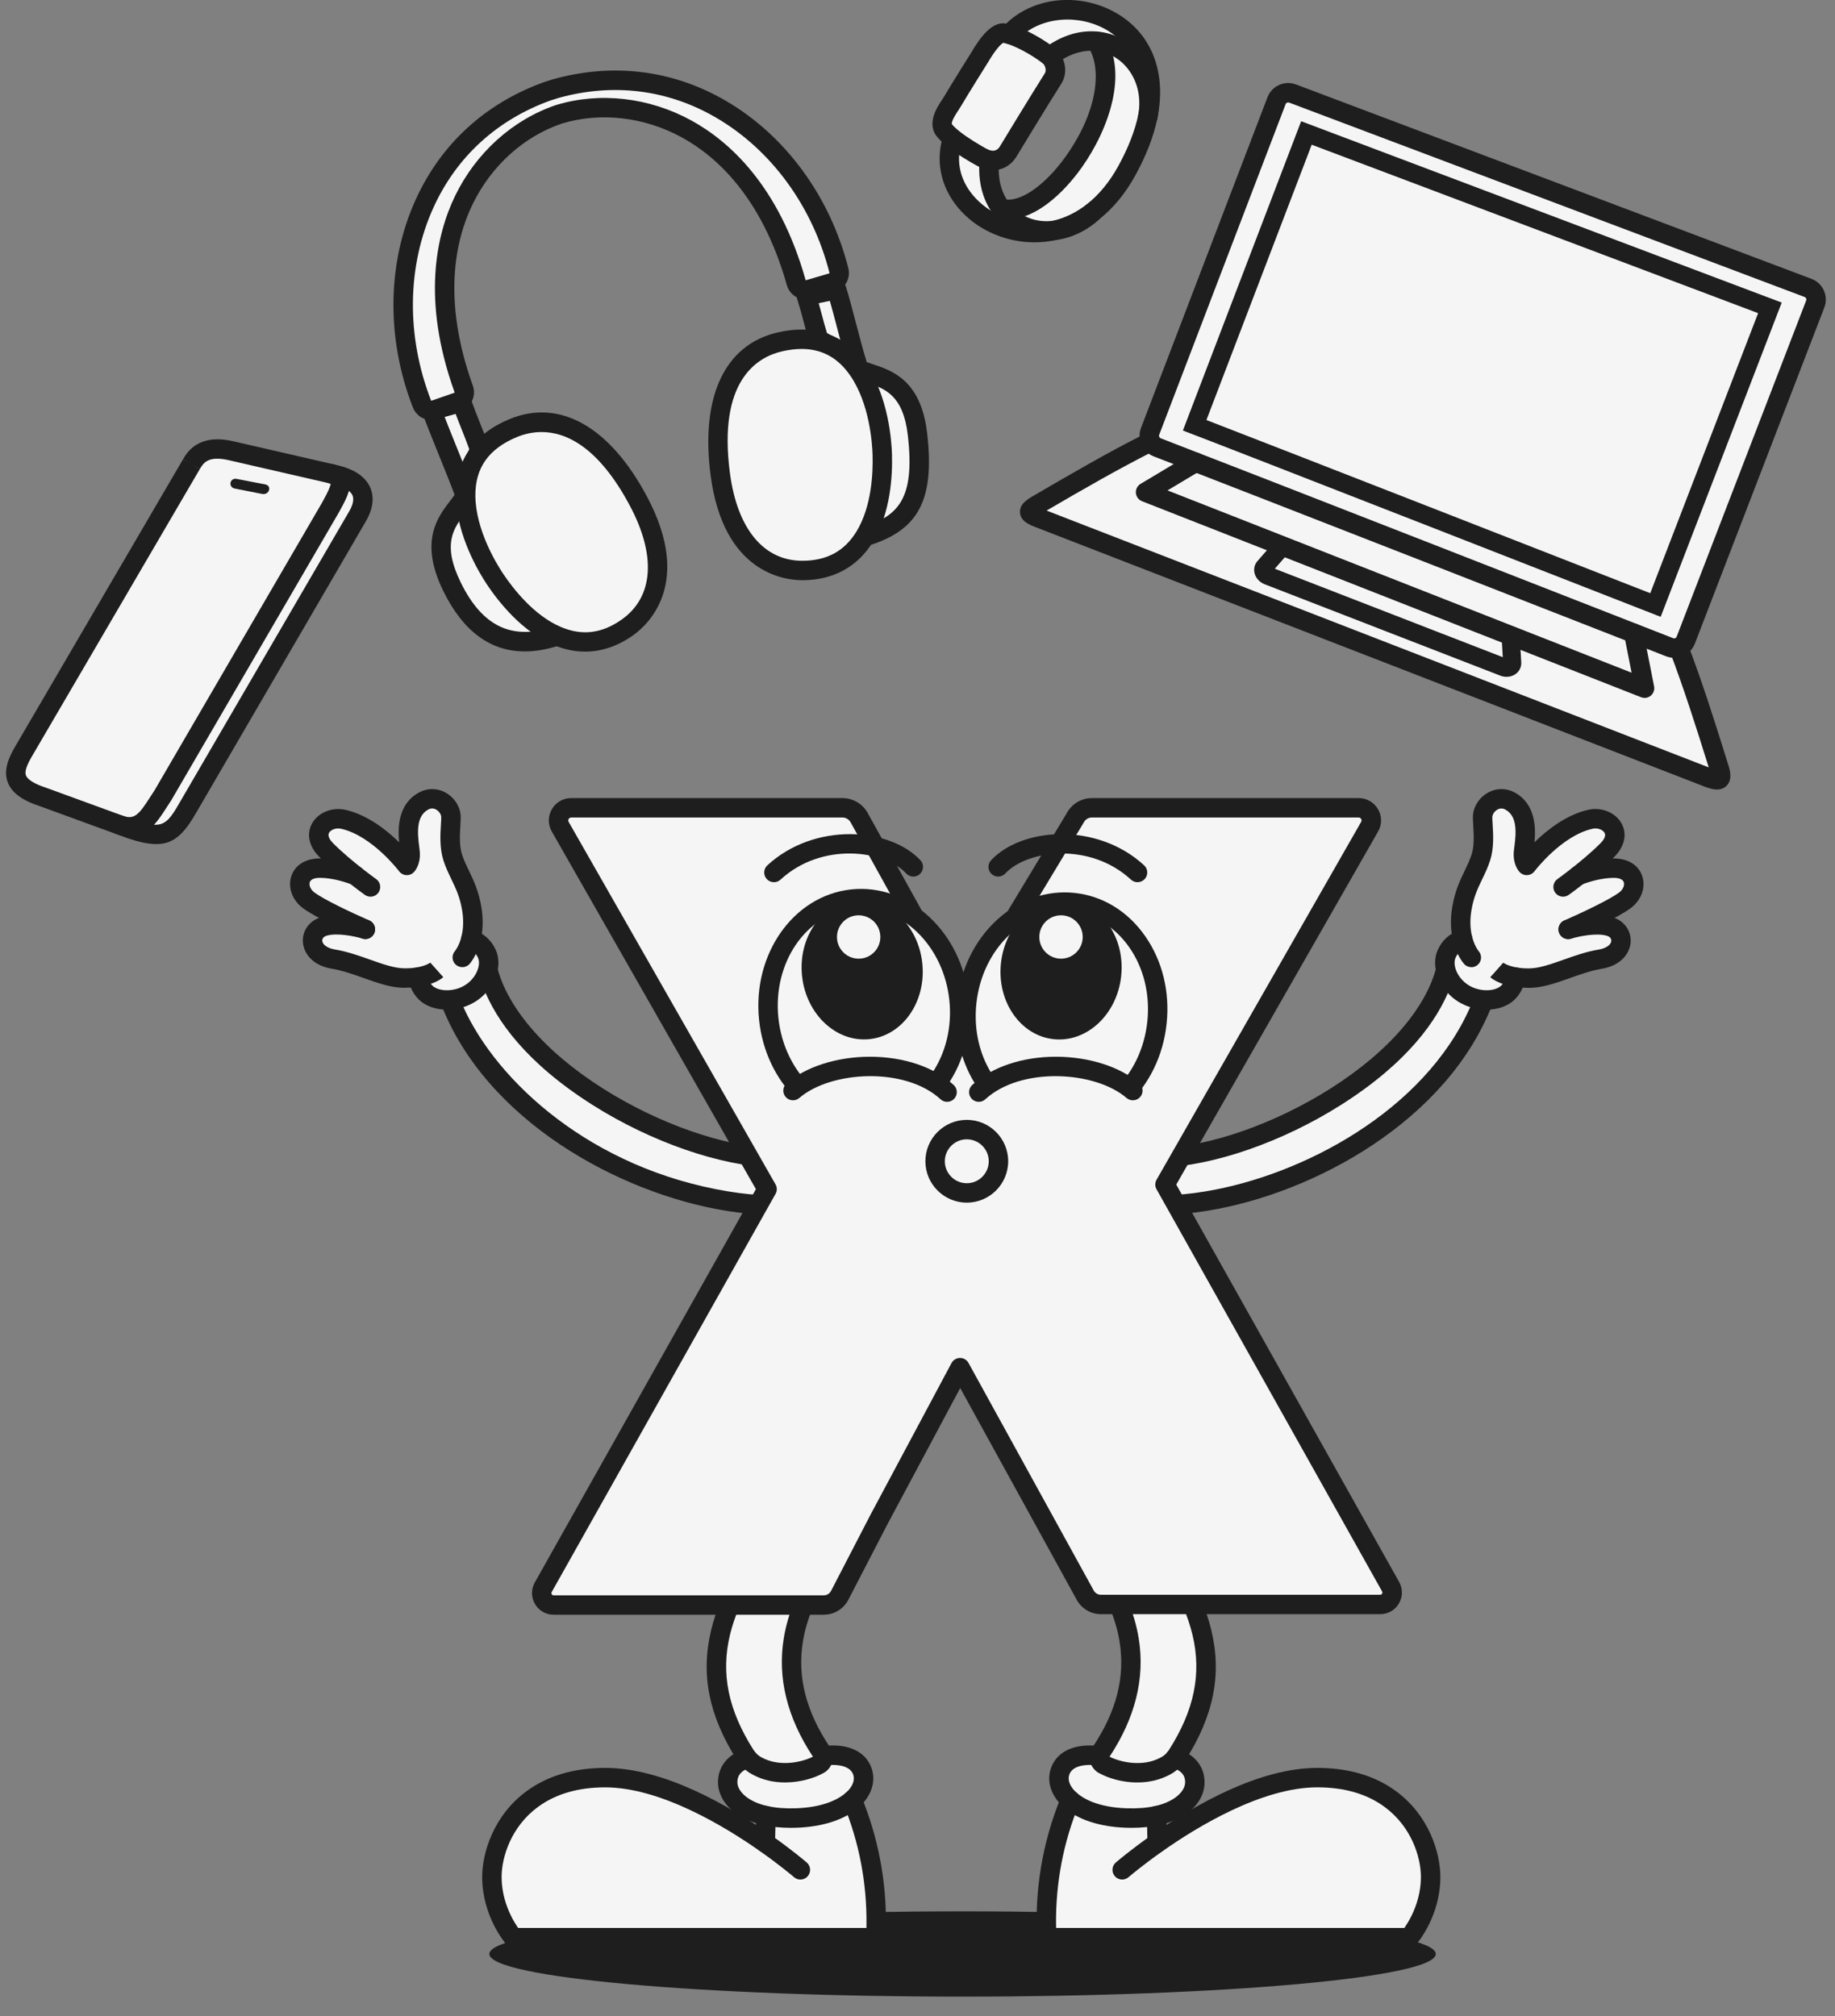 <svg width="182" height="200" viewBox="0 0 182 200" fill="none" xmlns="http://www.w3.org/2000/svg">
<rect x="0" y="0" width="182" height="200" fill="#808080" stroke="none"/>
<g clip-path="url(#clip0_201_9499)">
<path d="M95.469 198.061C121.39 198.061 142.404 196.167 142.404 193.83C142.404 191.494 121.39 189.6 95.469 189.6C69.548 189.6 48.534 191.494 48.534 193.83C48.534 196.167 69.548 198.061 95.469 198.061Z" fill="#1E1E1E"/>
<path d="M72.417 159.086C69.947 164.917 71.062 169.617 73.934 174.123C74.002 174.226 74.074 174.328 74.151 174.422C74.407 174.73 74.72 174.988 75.074 175.176C76.072 175.701 77.026 175.867 78.055 175.848C79.05 175.826 80.286 175.554 81.23 175.026C81.543 174.85 81.695 174.506 81.64 174.173C81.623 174.06 81.579 173.947 81.51 173.846C78.423 169.239 77.503 164.36 79.734 159.086H72.412H72.417Z" fill="#F5F5F5"/>
<path d="M74.154 174.425C73.431 174.637 72.173 175.232 72.173 176.805C72.173 178.003 73.262 179.518 75.934 180.104C76.777 180.289 77.78 180.383 78.953 180.345C81.579 180.258 83.449 179.523 84.533 178.562C85.514 177.692 85.853 176.639 85.531 175.716C84.887 173.871 82.372 174.075 81.639 174.179C81.695 174.511 81.541 174.856 81.23 175.032C80.285 175.56 79.049 175.829 78.054 175.853C77.026 175.875 76.072 175.706 75.074 175.181C74.717 174.993 74.407 174.736 74.151 174.427L74.154 174.425Z" fill="#F5F5F5"/>
<path d="M75.891 182.808C72.045 180.11 65.66 176.332 60.025 176.332C56.881 176.332 54.522 177.187 52.802 178.45C49.884 180.587 48.79 183.893 48.79 186.194C48.79 189.747 50.915 192.21 50.915 192.21H86.865C87.094 187.557 86.364 183.004 84.536 178.561C83.451 179.522 81.582 180.257 78.955 180.344C77.78 180.382 76.78 180.288 75.936 180.103C75.958 180.987 75.941 181.89 75.893 182.811L75.891 182.808Z" fill="#F5F5F5"/>
<path d="M75.893 183.773C75.876 183.773 75.859 183.773 75.84 183.773C75.308 183.744 74.9 183.291 74.929 182.758C74.978 181.845 74.992 180.958 74.97 180.127C74.956 179.595 75.378 179.154 75.91 179.139C76.442 179.12 76.883 179.546 76.898 180.079C76.92 180.961 76.905 181.898 76.855 182.862C76.828 183.375 76.402 183.775 75.893 183.775V183.773Z" fill="#1E1E1E"/>
<path d="M50.913 193.174C50.643 193.174 50.376 193.061 50.185 192.841C50.089 192.731 47.824 190.063 47.824 186.196C47.824 183.756 48.978 180.057 52.231 177.677C54.315 176.147 56.936 175.371 60.025 175.371C65.767 175.371 72.125 178.988 76.445 182.023C78.601 183.536 79.958 184.707 80.016 184.756C80.418 185.105 80.461 185.712 80.114 186.115C79.765 186.517 79.158 186.56 78.756 186.213C78.743 186.201 77.409 185.052 75.339 183.602C71.988 181.248 65.54 177.301 60.025 177.301C57.355 177.301 55.117 177.952 53.37 179.233C50.698 181.19 49.752 184.209 49.752 186.199C49.752 189.329 51.626 191.565 51.645 191.586C51.99 191.991 51.944 192.598 51.539 192.945C51.356 193.102 51.135 193.179 50.913 193.179V193.174Z" fill="#1E1E1E"/>
<path d="M78.442 181.315C77.459 181.315 76.549 181.224 75.73 181.046C72.395 180.313 71.21 178.304 71.21 176.805C71.21 175.227 72.209 173.991 73.884 173.499C74.395 173.35 74.93 173.642 75.079 174.152C75.228 174.663 74.937 175.198 74.426 175.347C73.137 175.726 73.137 176.535 73.137 176.803C73.137 177.619 74.077 178.708 76.141 179.161C76.956 179.34 77.891 179.414 78.922 179.378C81.844 179.282 83.293 178.371 83.895 177.839C84.553 177.256 84.82 176.595 84.623 176.032C84.213 174.853 82.179 175.075 81.775 175.131C81.245 175.203 80.76 174.837 80.688 174.309C80.613 173.781 80.982 173.295 81.51 173.222C84.003 172.875 85.849 173.687 86.444 175.398C86.904 176.718 86.43 178.171 85.174 179.282C83.796 180.501 81.599 181.221 78.984 181.306C78.801 181.311 78.618 181.315 78.44 181.315H78.442Z" fill="#1E1E1E"/>
<path d="M86.866 193.174H51.001C50.468 193.174 50.037 192.743 50.037 192.21C50.037 191.678 50.468 191.246 51.001 191.246H85.933C85.933 191.164 85.936 191.082 85.938 191.001C85.938 190.981 85.938 190.964 85.938 190.945C85.986 186.791 85.215 182.748 83.642 178.927C83.439 178.436 83.673 177.872 84.167 177.669C84.659 177.467 85.222 177.701 85.425 178.195C87.097 182.257 87.918 186.555 87.865 190.967C87.865 190.989 87.865 191.015 87.865 191.044C87.861 191.446 87.849 191.853 87.829 192.261C87.805 192.774 87.381 193.179 86.866 193.179V193.174Z" fill="#1E1E1E"/>
<path d="M77.891 176.814C76.681 176.814 75.64 176.564 74.628 176.029C74.171 175.788 73.749 175.446 73.412 175.036C73.311 174.913 73.219 174.788 73.13 174.648C70.301 170.215 69.477 166.107 70.53 161.717C70.766 160.734 71.103 159.722 71.53 158.71C71.737 158.221 72.303 157.99 72.793 158.199C73.282 158.407 73.513 158.973 73.303 159.462C72.918 160.375 72.614 161.286 72.402 162.165C71.479 166.013 72.224 169.649 74.746 173.603C74.795 173.675 74.845 173.747 74.898 173.812C75.069 174.019 75.289 174.198 75.522 174.323C76.298 174.733 77.069 174.906 78.035 174.884C78.912 174.865 79.91 174.622 80.628 174.258C78.071 170.393 77.098 166.444 77.734 162.527C77.936 161.264 78.312 159.98 78.85 158.713C79.057 158.224 79.623 157.992 80.112 158.202C80.601 158.409 80.833 158.975 80.623 159.464C80.146 160.592 79.813 161.724 79.635 162.835C79.064 166.346 79.939 169.772 82.312 173.311C82.459 173.533 82.555 173.781 82.594 174.029C82.714 174.759 82.355 175.504 81.7 175.867C80.693 176.429 79.339 176.781 78.076 176.81C78.011 176.81 77.948 176.81 77.886 176.81L77.891 176.814Z" fill="#1E1E1E"/>
<path d="M118.262 159.086C120.732 164.917 119.616 169.617 116.744 174.123C116.677 174.226 116.604 174.328 116.527 174.422C116.272 174.73 115.959 174.988 115.604 175.176C114.607 175.701 113.653 175.867 112.624 175.848C111.629 175.826 110.393 175.554 109.448 175.026C109.135 174.85 108.983 174.506 109.039 174.173C109.056 174.06 109.099 173.947 109.169 173.846C112.255 169.239 113.176 164.36 110.945 159.086H118.267H118.262Z" fill="#F5F5F5"/>
<path d="M116.527 174.425C117.25 174.637 118.508 175.232 118.508 176.805C118.508 178.003 117.419 179.518 114.747 180.104C113.903 180.289 112.901 180.383 111.728 180.345C109.101 180.258 107.232 179.523 106.148 178.562C105.167 177.692 104.827 176.639 105.15 175.716C105.793 173.871 108.309 174.075 109.041 174.179C108.986 174.511 109.14 174.856 109.451 175.032C110.395 175.56 111.631 175.829 112.626 175.853C113.655 175.875 114.609 175.706 115.607 175.181C115.963 174.993 116.274 174.736 116.53 174.427L116.527 174.425Z" fill="#F5F5F5"/>
<path d="M114.788 182.808C118.633 180.11 125.018 176.332 130.653 176.332C133.798 176.332 136.156 177.187 137.877 178.45C140.794 180.587 141.888 183.893 141.888 186.194C141.888 189.747 139.763 192.21 139.763 192.21H103.813C103.584 187.557 104.314 183.004 106.143 178.561C107.227 179.522 109.097 180.257 111.723 180.344C112.899 180.382 113.899 180.288 114.742 180.103C114.72 180.987 114.737 181.89 114.785 182.811L114.788 182.808Z" fill="#F5F5F5"/>
<path d="M114.788 183.773C114.279 183.773 113.853 183.375 113.826 182.86C113.776 181.896 113.761 180.959 113.783 180.077C113.797 179.544 114.233 179.12 114.771 179.137C115.303 179.152 115.723 179.593 115.71 180.125C115.689 180.956 115.703 181.843 115.751 182.756C115.78 183.289 115.371 183.742 114.841 183.77C114.824 183.77 114.807 183.77 114.788 183.77V183.773Z" fill="#1E1E1E"/>
<path d="M139.766 193.174C139.542 193.174 139.318 193.097 139.137 192.94C138.734 192.593 138.689 191.986 139.036 191.584C139.074 191.538 140.929 189.307 140.929 186.196C140.929 184.206 139.983 181.187 137.313 179.231C135.566 177.949 133.328 177.299 130.658 177.299C125.143 177.299 118.698 181.248 115.347 183.599C113.27 185.057 111.942 186.201 111.93 186.211C111.528 186.56 110.918 186.514 110.571 186.112C110.222 185.71 110.268 185.1 110.67 184.753C110.728 184.705 112.084 183.534 114.241 182.021C118.563 178.988 124.919 175.371 130.661 175.371C133.749 175.371 136.371 176.147 138.455 177.677C141.705 180.057 142.859 183.756 142.859 186.196C142.859 190.063 140.595 192.731 140.498 192.841C140.308 193.063 140.038 193.176 139.768 193.176L139.766 193.174Z" fill="#1E1E1E"/>
<path d="M112.239 181.315C112.06 181.315 111.877 181.313 111.694 181.306C109.08 181.219 106.882 180.501 105.507 179.282C104.251 178.169 103.777 176.718 104.237 175.398C104.832 173.687 106.678 172.875 109.171 173.222C109.699 173.297 110.065 173.784 109.993 174.309C109.921 174.837 109.432 175.205 108.906 175.131C108.504 175.075 106.47 174.853 106.058 176.032C105.861 176.595 106.128 177.256 106.786 177.839C107.388 178.374 108.836 179.284 111.759 179.378C112.79 179.412 113.728 179.34 114.539 179.161C116.604 178.708 117.544 177.622 117.544 176.803C117.544 176.535 117.544 175.726 116.255 175.347C115.744 175.198 115.453 174.663 115.602 174.152C115.751 173.642 116.286 173.35 116.797 173.499C118.472 173.991 119.471 175.227 119.471 176.805C119.471 178.383 118.288 180.313 114.951 181.046C114.13 181.226 113.219 181.315 112.239 181.315Z" fill="#1E1E1E"/>
<path d="M135.858 193.174H103.815C103.302 193.174 102.878 192.769 102.852 192.256C102.832 191.849 102.82 191.439 102.815 191.042C102.815 191.013 102.815 190.981 102.815 190.953C102.762 186.553 103.584 182.255 105.256 178.192C105.458 177.701 106.022 177.465 106.514 177.667C107.005 177.87 107.241 178.433 107.039 178.925C105.466 182.746 104.695 186.789 104.743 190.94C104.743 190.957 104.745 190.979 104.745 190.998C104.745 191.08 104.745 191.162 104.75 191.244H139.636C140.168 191.244 140.6 191.675 140.6 192.208C140.6 192.74 140.168 193.172 139.636 193.172L135.858 193.174Z" fill="#1E1E1E"/>
<path d="M112.793 176.814C112.73 176.814 112.667 176.814 112.602 176.814C111.34 176.785 109.986 176.434 108.979 175.872C108.323 175.508 107.964 174.764 108.087 174.022C108.123 173.783 108.22 173.538 108.362 173.321C110.737 169.777 111.612 166.348 111.041 162.84C110.863 161.727 110.53 160.594 110.053 159.467C109.846 158.978 110.075 158.412 110.564 158.204C111.053 157.997 111.619 158.226 111.826 158.715C112.364 159.985 112.74 161.269 112.942 162.532C113.578 166.444 112.605 170.391 110.048 174.26C110.766 174.624 111.764 174.868 112.641 174.887C113.605 174.911 114.378 174.735 115.151 174.325C115.388 174.203 115.604 174.024 115.78 173.812C115.828 173.752 115.881 173.682 115.934 173.6C118.452 169.654 119.197 166.02 118.274 162.17C118.062 161.288 117.761 160.38 117.373 159.467C117.166 158.978 117.395 158.412 117.884 158.204C118.373 157.997 118.939 158.226 119.146 158.715C119.575 159.725 119.91 160.737 120.146 161.722C121.199 166.114 120.375 170.22 117.551 174.646C117.455 174.793 117.363 174.918 117.267 175.036C116.927 175.448 116.505 175.79 116.048 176.031C115.036 176.564 113.995 176.814 112.785 176.814H112.793Z" fill="#1E1E1E"/>
<path d="M107.432 110.755C109.931 121.435 141.137 109.509 143.577 95.342C143.274 95.944 145.344 99.291 147.143 99.214C140.373 116.865 112.294 124.37 105.606 116.325L107.432 110.752V110.755Z" fill="#F5F5F5"/>
<path d="M114.899 120.52C110.352 120.52 106.813 119.289 104.866 116.945C104.654 116.689 104.589 116.345 104.69 116.029L106.516 110.456C106.651 110.046 107.049 109.772 107.473 109.794C107.904 109.813 108.27 110.116 108.369 110.536C109.051 113.453 112.371 113.971 115.034 113.892C119.939 113.747 126.418 111.485 131.945 107.991C137.872 104.245 141.729 99.679 142.578 95.429C142.587 95.159 142.669 94.998 142.712 94.908C142.927 94.482 143.421 94.277 143.876 94.427C144.329 94.576 144.604 95.036 144.524 95.506C144.524 95.516 144.522 95.525 144.519 95.537C144.681 96.246 146.136 98.253 147.073 98.253C147.083 98.253 147.093 98.253 147.1 98.253C147.42 98.236 147.734 98.39 147.924 98.653C148.114 98.915 148.158 99.257 148.042 99.561C143.575 111.203 130.307 118.361 119.867 120.084C118.108 120.375 116.443 120.518 114.896 120.518L114.899 120.52ZM106.697 116.094C108.986 118.364 113.73 119.147 119.554 118.185C129.16 116.6 141.269 110.22 145.828 99.876C144.953 99.455 144.233 98.677 143.78 98.089C142.558 101.144 139.681 105.384 132.976 109.622C127.174 113.292 120.322 115.665 115.091 115.819C111.612 115.923 109.046 115.039 107.613 113.292L106.695 116.092L106.697 116.094Z" fill="#1E1E1E"/>
<path d="M156.535 86.845C157.422 86.146 158.542 85.214 159.441 84.305C161.185 82.539 159.434 80.889 157.74 81.269C154.265 82.05 151.425 85.847 151.425 85.847C151.425 85.847 151.051 85.457 151.1 84.628C151.153 83.71 151.948 80.641 149.76 79.458C148.497 78.776 147.177 79.795 147.061 80.903C146.992 81.585 147.36 83.537 146.883 85.043C146.353 86.703 145.394 87.782 145.001 90.085C144.782 91.362 144.883 92.394 145.083 93.177C144.592 93.34 143.891 93.721 143.491 94.617C143.117 95.449 143.339 96.571 144.014 97.492C144.344 97.945 144.782 98.347 145.315 98.646C145.787 98.909 146.298 99.075 146.804 99.149C147.9 99.313 148.972 99.055 149.562 98.47C150.1 97.933 150.263 97.342 150.304 96.928C150.704 96.995 151.177 97.036 151.726 97.027C153.788 97 156.198 95.567 158.704 95.15C161.272 94.723 161.294 92.41 159.677 91.909C158.106 91.425 155.685 92.15 155.547 92.191C155.738 92.107 159.79 90.336 161.166 89.314C162.575 88.271 162.368 86.088 160.017 86.12C158.682 86.136 157.402 86.519 156.545 86.847L156.535 86.845Z" fill="#F5F5F5"/>
<path d="M155.54 93.152C155.169 93.152 154.817 92.938 154.658 92.579C154.444 92.092 154.663 91.524 155.15 91.307L155.179 91.295C157.096 90.451 159.665 89.223 160.585 88.538C161.012 88.223 161.142 87.782 161.05 87.51C160.915 87.112 160.286 87.076 160.024 87.081C158.824 87.098 157.653 87.452 156.882 87.746C156.383 87.936 155.827 87.685 155.639 87.189C155.448 86.693 155.699 86.134 156.195 85.946C157.111 85.597 158.516 85.175 159.997 85.156C161.429 85.139 162.503 85.787 162.877 86.895C163.255 88.018 162.797 89.3 161.735 90.088C160.414 91.066 156.978 92.61 155.957 93.061L155.933 93.073C155.805 93.128 155.673 93.155 155.542 93.155L155.54 93.152Z" fill="#1E1E1E"/>
<path d="M147.44 100.157C147.182 100.157 146.919 100.137 146.657 100.099C146.023 100.007 145.394 99.793 144.838 99.484C144.206 99.13 143.652 98.636 143.228 98.056C142.332 96.832 142.093 95.362 142.604 94.22C143.026 93.28 143.794 92.582 144.775 92.259C145.281 92.09 145.826 92.365 145.992 92.871C146.158 93.377 145.886 93.921 145.38 94.087C144.908 94.244 144.565 94.552 144.363 95.008C144.141 95.504 144.31 96.273 144.785 96.918C145.047 97.277 145.389 97.583 145.78 97.803C146.129 97.998 146.529 98.133 146.936 98.193C147.857 98.33 148.572 98.085 148.876 97.783C149.148 97.511 149.302 97.191 149.338 96.832C149.389 96.302 149.861 95.911 150.389 95.964C150.919 96.015 151.307 96.485 151.256 97.015C151.203 97.576 150.982 98.403 150.237 99.147C149.587 99.795 148.558 100.157 147.44 100.157Z" fill="#1E1E1E"/>
<path d="M151.586 97.989C151.078 97.989 150.591 97.95 150.141 97.875C148.642 97.627 147.936 97.054 147.808 96.94L149.09 95.502L149.071 95.485C149.071 95.485 149.495 95.815 150.456 95.974C150.839 96.039 151.259 96.068 151.707 96.061C152.683 96.049 153.844 95.637 155.073 95.201C156.181 94.808 157.328 94.401 158.542 94.199C159.39 94.059 159.793 93.664 159.814 93.336C159.829 93.105 159.67 92.917 159.388 92.83C158.364 92.514 156.615 92.876 155.824 93.112C155.456 93.228 155.036 93.114 154.781 92.794C154.449 92.377 154.516 91.772 154.93 91.44C155.029 91.36 155.147 91.3 155.268 91.266C155.759 91.119 158.193 90.445 159.952 90.989C161.094 91.341 161.807 92.338 161.732 93.469C161.665 94.473 160.87 95.767 158.853 96.102C157.807 96.275 156.742 96.654 155.714 97.02C154.331 97.511 153.022 97.977 151.728 97.993C151.68 97.993 151.632 97.993 151.584 97.993L151.586 97.989Z" fill="#1E1E1E"/>
<path d="M145.934 95.941C145.666 95.941 145.399 95.83 145.206 95.616C145.134 95.536 144.498 94.794 144.146 93.411C143.869 92.334 143.835 91.158 144.047 89.92C144.315 88.361 144.826 87.298 145.276 86.364C145.536 85.824 145.782 85.313 145.963 84.747C146.24 83.875 146.17 82.73 146.119 81.897C146.093 81.446 146.071 81.089 146.1 80.803C146.196 79.89 146.787 79.044 147.64 78.593C148.459 78.162 149.399 78.167 150.218 78.608C152.307 79.738 152.333 82.087 152.193 83.552C153.444 82.328 155.355 80.817 157.53 80.328C158.843 80.034 160.231 80.6 160.829 81.68C161.404 82.718 161.142 83.954 160.127 84.983C159.159 85.961 157.964 86.949 157.133 87.604C156.263 88.291 155.617 88.751 155.591 88.77C155.157 89.079 154.557 88.98 154.246 88.546C153.935 88.113 154.037 87.51 154.47 87.202C154.477 87.197 155.106 86.747 155.94 86.089C156.73 85.467 157.858 84.537 158.757 83.629C158.983 83.4 159.335 82.962 159.144 82.615C158.985 82.328 158.484 82.089 157.952 82.21C154.873 82.901 152.222 86.39 152.196 86.426C152.025 86.653 151.765 86.792 151.483 86.809C151.201 86.826 150.924 86.718 150.728 86.515C150.618 86.4 150.068 85.764 150.136 84.573C150.145 84.405 150.172 84.21 150.201 83.981C150.389 82.54 150.488 80.947 149.3 80.304C149.047 80.167 148.791 80.164 148.538 80.299C148.261 80.446 148.047 80.735 148.018 81.005C148.003 81.133 148.025 81.477 148.044 81.783C148.105 82.771 148.187 84.123 147.799 85.337C147.577 86.034 147.29 86.629 147.013 87.204C146.58 88.106 146.17 88.956 145.948 90.25C145.782 91.221 145.804 92.124 146.013 92.936C146.249 93.859 146.649 94.341 146.654 94.346C147.008 94.743 146.97 95.348 146.572 95.702C146.389 95.866 146.163 95.946 145.934 95.946V95.941Z" fill="#1E1E1E"/>
<path d="M84.343 110.756C81.844 121.436 50.638 109.51 48.197 95.343C48.501 95.945 46.431 99.292 44.631 99.215C51.402 116.866 79.481 124.371 86.169 116.326L84.343 110.753V110.756Z" fill="#F5F5F5"/>
<path d="M76.876 120.521C75.329 120.521 73.664 120.378 71.905 120.087C61.466 118.364 48.197 111.206 43.73 99.564C43.614 99.26 43.658 98.921 43.848 98.656C44.039 98.391 44.349 98.241 44.672 98.255C44.682 98.255 44.691 98.255 44.699 98.255C45.636 98.255 47.091 96.249 47.253 95.54C47.253 95.531 47.25 95.521 47.248 95.509C47.166 95.039 47.443 94.579 47.896 94.43C48.349 94.28 48.843 94.485 49.06 94.909C49.105 94.998 49.185 95.157 49.195 95.429C50.043 99.682 53.9 104.245 59.827 107.992C65.354 111.485 71.833 113.748 76.739 113.892C79.403 113.972 82.721 113.451 83.403 110.536C83.502 110.115 83.868 109.811 84.299 109.794C84.731 109.775 85.123 110.047 85.256 110.457L87.082 116.03C87.186 116.345 87.118 116.69 86.906 116.945C84.959 119.287 81.42 120.521 76.874 120.521H76.876ZM45.949 99.875C49.31 107.329 58.688 115.95 72.219 118.184C78.044 119.145 82.786 118.362 85.075 116.092L84.157 113.29C82.724 115.037 80.158 115.919 76.678 115.818C71.448 115.663 64.595 113.288 58.794 109.621C52.088 105.382 49.212 101.142 47.99 98.087C47.537 98.675 46.819 99.451 45.947 99.875H45.949Z" fill="#1E1E1E"/>
<path d="M35.24 86.845C34.353 86.146 33.233 85.214 32.334 84.305C30.59 82.539 32.341 80.889 34.035 81.269C37.509 82.05 40.35 85.847 40.35 85.847C40.35 85.847 40.723 85.457 40.675 84.628C40.622 83.71 39.827 80.641 42.015 79.458C43.277 78.776 44.598 79.795 44.713 80.903C44.783 81.585 44.414 83.537 44.892 85.043C45.422 86.703 46.381 87.782 46.773 90.085C46.993 91.362 46.891 92.394 46.691 93.177C47.183 93.34 47.884 93.721 48.284 94.617C48.657 95.449 48.436 96.571 47.761 97.492C47.431 97.945 46.993 98.347 46.46 98.646C45.988 98.909 45.477 99.075 44.971 99.149C43.875 99.313 42.803 99.055 42.212 98.47C41.675 97.933 41.511 97.342 41.47 96.928C41.07 96.995 40.598 97.036 40.049 97.027C37.986 97 35.577 95.567 33.071 95.15C30.503 94.723 30.481 92.41 32.098 91.909C33.669 91.425 36.09 92.15 36.227 92.191C36.037 92.107 31.985 90.336 30.609 89.314C29.199 88.271 29.407 86.088 31.758 86.12C33.093 86.136 34.372 86.519 35.23 86.847L35.24 86.845Z" fill="#F5F5F5"/>
<path d="M36.235 93.152C36.105 93.152 35.972 93.126 35.844 93.07L35.82 93.058C34.799 92.608 31.361 91.066 30.043 90.085C28.98 89.297 28.522 88.016 28.901 86.893C29.269 85.799 30.322 85.153 31.72 85.153C31.739 85.153 31.761 85.153 31.78 85.153C33.264 85.173 34.666 85.594 35.582 85.944C36.078 86.134 36.329 86.691 36.139 87.187C35.948 87.683 35.392 87.934 34.895 87.743C34.124 87.45 32.953 87.095 31.753 87.078C31.491 87.076 30.862 87.11 30.727 87.507C30.636 87.779 30.766 88.221 31.19 88.536C32.112 89.22 34.678 90.449 36.596 91.292L36.625 91.305C37.112 91.519 37.331 92.088 37.117 92.577C36.958 92.938 36.606 93.15 36.235 93.15V93.152Z" fill="#1E1E1E"/>
<path d="M44.335 100.157C43.217 100.157 42.188 99.796 41.538 99.148C40.791 98.403 40.572 97.577 40.519 97.016C40.468 96.486 40.856 96.016 41.386 95.965C41.916 95.912 42.386 96.302 42.437 96.832C42.47 97.191 42.627 97.512 42.899 97.784C43.203 98.085 43.919 98.329 44.834 98.194C45.244 98.133 45.644 97.999 45.995 97.803C46.383 97.587 46.725 97.281 46.988 96.922C47.463 96.271 47.634 95.505 47.41 95.008C47.207 94.553 46.865 94.245 46.393 94.088C45.887 93.922 45.615 93.375 45.781 92.871C45.947 92.368 46.494 92.091 46.998 92.259C47.976 92.582 48.747 93.281 49.169 94.223C49.679 95.363 49.441 96.835 48.542 98.059C48.12 98.637 47.566 99.131 46.937 99.483C46.381 99.793 45.75 100.008 45.114 100.1C44.851 100.138 44.591 100.157 44.333 100.157H44.335Z" fill="#1E1E1E"/>
<path d="M40.189 97.988C40.141 97.988 40.093 97.988 40.042 97.988C38.751 97.971 37.442 97.506 36.059 97.015C35.03 96.648 33.965 96.27 32.92 96.097C30.903 95.762 30.108 94.47 30.041 93.463C29.963 92.333 30.679 91.338 31.821 90.984C33.582 90.442 36.018 91.116 36.507 91.261C36.63 91.297 36.746 91.355 36.845 91.434C37.259 91.767 37.327 92.374 36.994 92.788C36.739 93.109 36.317 93.222 35.948 93.104C35.158 92.868 33.411 92.507 32.387 92.822C32.105 92.909 31.946 93.099 31.963 93.328C31.985 93.656 32.387 94.049 33.235 94.191C34.45 94.393 35.597 94.8 36.705 95.193C37.934 95.629 39.095 96.041 40.068 96.053C40.517 96.061 40.936 96.032 41.316 95.966C42.28 95.808 42.702 95.48 42.704 95.477L42.685 95.494L43.967 96.933C43.842 97.046 43.133 97.619 41.632 97.868C41.184 97.942 40.697 97.981 40.187 97.981L40.189 97.988Z" fill="#1E1E1E"/>
<path d="M45.848 95.938C45.62 95.938 45.391 95.859 45.208 95.695C44.812 95.343 44.776 94.741 45.123 94.343C45.142 94.319 45.533 93.84 45.762 92.936C45.971 92.122 45.993 91.218 45.827 90.247C45.605 88.953 45.195 88.103 44.762 87.202C44.485 86.626 44.198 86.031 43.976 85.335C43.591 84.12 43.67 82.769 43.73 81.781C43.75 81.477 43.769 81.133 43.757 81C43.728 80.733 43.514 80.444 43.237 80.296C42.984 80.164 42.728 80.166 42.475 80.304C41.287 80.947 41.389 82.54 41.577 83.981C41.605 84.207 41.632 84.404 41.642 84.573C41.709 85.763 41.16 86.4 41.049 86.515C40.854 86.72 40.577 86.826 40.295 86.809C40.013 86.792 39.753 86.65 39.582 86.424C39.555 86.39 36.905 82.901 33.826 82.21C33.295 82.089 32.794 82.328 32.635 82.614C32.443 82.961 32.797 83.397 33.023 83.629C33.919 84.537 35.05 85.467 35.84 86.089C36.673 86.746 37.305 87.197 37.309 87.202C37.743 87.513 37.842 88.113 37.534 88.546C37.225 88.98 36.623 89.079 36.189 88.77C36.163 88.751 35.517 88.291 34.647 87.604C33.816 86.949 32.621 85.963 31.652 84.985C30.636 83.956 30.375 82.723 30.951 81.682C31.549 80.605 32.937 80.036 34.25 80.33C36.428 80.819 38.336 82.33 39.589 83.554C39.447 82.089 39.476 79.74 41.562 78.61C42.381 78.169 43.321 78.162 44.14 78.593C44.993 79.044 45.583 79.889 45.68 80.8C45.709 81.089 45.689 81.446 45.66 81.896C45.61 82.732 45.54 83.877 45.819 84.749C46 85.315 46.246 85.826 46.506 86.366C46.957 87.301 47.468 88.361 47.735 89.922C47.947 91.16 47.913 92.336 47.636 93.416C47.282 94.796 46.646 95.538 46.576 95.618C46.386 95.832 46.121 95.941 45.856 95.941L45.848 95.938Z" fill="#1E1E1E"/>
<path d="M137.925 157.394L125.55 135.324L115.554 117.502L118.18 112.912L120.989 107.992L135.841 82.007C136.318 81.171 135.713 80.133 134.752 80.133H108.302C107.596 80.133 106.95 80.525 106.63 81.154L95.477 99.644L91.6 92.647L85.205 81.101C84.873 80.506 84.242 80.135 83.557 80.135H56.647C55.683 80.135 55.081 81.174 55.558 82.01L71.026 109.118L74.392 115.013L76.074 117.96L67.137 133.855L64.176 139.124L53.876 157.447C53.433 158.238 54.004 159.213 54.91 159.213H81.697C82.36 159.213 82.969 158.847 83.278 158.254L87.205 150.665L95.216 135.669L107.632 158.238C107.945 158.804 108.54 159.158 109.191 159.158H136.886C137.795 159.158 138.363 158.182 137.92 157.392L137.925 157.394Z" fill="#F5F5F5"/>
<path d="M81.704 160.177H54.917C54.144 160.177 53.452 159.779 53.062 159.114C52.672 158.45 52.664 157.65 53.043 156.977L74.973 117.962L54.727 82.484C54.332 81.79 54.334 80.964 54.734 80.272C55.136 79.581 55.852 79.169 56.652 79.169H83.562C84.591 79.169 85.545 79.728 86.051 80.629L95.517 97.719L105.793 80.684C106.285 79.75 107.246 79.169 108.306 79.169H134.757C135.557 79.169 136.275 79.581 136.674 80.272C137.077 80.964 137.079 81.79 136.682 82.484L121.828 108.469L116.665 117.507L126.394 134.852L138.768 156.922C139.146 157.594 139.139 158.394 138.749 159.059C138.359 159.724 137.665 160.122 136.894 160.122H109.198C108.2 160.122 107.28 159.577 106.796 158.702L95.236 137.69L88.063 151.118L84.14 158.695C83.663 159.608 82.731 160.175 81.704 160.175V160.177ZM56.652 81.096C56.505 81.096 56.433 81.188 56.401 81.241C56.37 81.294 56.329 81.405 56.401 81.53L76.917 117.483C77.086 117.777 77.086 118.138 76.919 118.432L54.722 157.922C54.671 158.013 54.695 158.093 54.722 158.141C54.751 158.192 54.809 158.252 54.915 158.252H81.702C82.008 158.252 82.285 158.083 82.427 157.811L86.355 150.224L94.371 135.216C94.537 134.905 94.862 134.708 95.214 134.705H95.219C95.57 134.705 95.893 134.895 96.062 135.204L108.478 157.772C108.62 158.033 108.894 158.194 109.191 158.194H136.887C136.993 158.194 137.05 158.134 137.079 158.083C137.108 158.033 137.132 157.956 137.079 157.864L124.705 135.794L114.708 117.972C114.542 117.676 114.544 117.317 114.713 117.023L120.149 107.513L135.002 81.528C135.075 81.402 135.031 81.294 135.002 81.239C134.971 81.186 134.896 81.094 134.752 81.094H108.302C107.955 81.094 107.644 81.284 107.487 81.59C107.478 81.61 107.466 81.631 107.454 81.651L96.3 100.14C96.125 100.429 95.811 100.605 95.474 100.605C95.469 100.605 95.462 100.605 95.457 100.605C95.113 100.598 94.799 100.41 94.631 100.109L84.36 81.564C84.198 81.275 83.89 81.094 83.555 81.094H56.645L56.652 81.096Z" fill="#1E1E1E"/>
<path d="M114.755 101.458C115.398 95.431 111.695 90.094 106.485 89.538C101.274 88.983 96.529 93.418 95.886 99.445C95.243 105.472 98.945 110.808 104.156 111.364C109.367 111.92 114.112 107.485 114.755 101.458Z" fill="#F5F5F5"/>
<path d="M105.044 112.37C104.714 112.37 104.382 112.354 104.049 112.317C101.247 112.019 98.753 110.486 97.031 108C95.337 105.559 94.588 102.482 94.925 99.338C95.26 96.194 96.64 93.344 98.811 91.315C101.021 89.25 103.782 88.277 106.584 88.575C109.386 88.874 111.88 90.406 113.602 92.891C115.296 95.331 116.045 98.408 115.708 101.552C115.373 104.697 113.993 107.547 111.822 109.576C109.875 111.395 107.499 112.368 105.044 112.368V112.37ZM105.596 90.452C103.627 90.452 101.712 91.243 100.127 92.724C98.293 94.437 97.127 96.859 96.84 99.543C96.553 102.227 97.185 104.841 98.614 106.901C100.013 108.918 102.016 110.161 104.254 110.4C106.49 110.636 108.711 109.845 110.506 108.168C112.34 106.455 113.506 104.034 113.793 101.35C114.079 98.666 113.448 96.052 112.019 93.992C110.619 91.975 108.617 90.732 106.379 90.493C106.119 90.464 105.856 90.452 105.596 90.452Z" fill="#1E1E1E"/>
<path d="M111.202 96.822C111.609 93.013 109.269 89.64 105.975 89.289C102.682 88.937 99.683 91.74 99.276 95.55C98.87 99.359 101.21 102.732 104.503 103.083C107.797 103.435 110.796 100.632 111.202 96.822Z" fill="#1E1E1E"/>
<path d="M98.891 107.097L97.12 109.154L100.645 112.583L112.588 112.527L113.903 109.096L110.075 107.097H98.891Z" fill="#F5F5F5"/>
<path d="M86.85 111.01C92.061 110.454 95.763 105.118 95.12 99.091C94.477 93.064 89.732 88.629 84.521 89.185C79.311 89.741 75.608 95.077 76.251 101.104C76.894 107.131 81.639 111.566 86.85 111.01Z" fill="#F5F5F5"/>
<path d="M85.969 112.022C80.632 112.022 75.948 107.379 75.291 101.208C74.592 94.662 78.688 88.841 84.418 88.229C90.149 87.617 95.378 92.445 96.076 98.992C96.775 105.538 92.679 111.359 86.95 111.971C86.622 112.007 86.294 112.024 85.972 112.024L85.969 112.022ZM85.398 90.104C85.14 90.104 84.882 90.118 84.62 90.144C79.946 90.643 76.621 95.513 77.206 101.001C77.792 106.49 82.071 110.547 86.743 110.051C91.417 109.552 94.742 104.68 94.156 99.194C93.604 94.012 89.757 90.104 85.396 90.104H85.398Z" fill="#1E1E1E"/>
<path d="M86.248 103.078C89.541 102.726 91.882 99.353 91.475 95.544C91.069 91.735 88.069 88.931 84.776 89.283C81.483 89.634 79.142 93.007 79.549 96.816C79.955 100.626 82.955 103.429 86.248 103.078Z" fill="#1E1E1E"/>
<path d="M80.996 106.581L77.606 108.969L82.235 113.371L95.226 112.527L96.541 109.096L92.713 107.097L80.996 106.581Z" fill="#F5F5F5"/>
<path d="M78.652 108.183C82.239 105.097 90.128 104.83 93.937 108.335L78.652 108.183Z" fill="#F5F5F5"/>
<path d="M93.937 109.299C93.703 109.299 93.469 109.215 93.284 109.044C89.761 105.801 82.408 106.223 79.281 108.914C78.878 109.261 78.269 109.215 77.922 108.813C77.575 108.41 77.621 107.801 78.023 107.454C79.919 105.823 82.977 104.842 86.205 104.825C86.232 104.825 86.261 104.825 86.287 104.825C89.629 104.825 92.65 105.844 94.588 107.627C94.98 107.989 95.004 108.598 94.643 108.989C94.453 109.196 94.195 109.299 93.934 109.299H93.937Z" fill="#1E1E1E"/>
<path d="M112.361 108.183C108.774 105.097 100.885 104.83 97.076 108.335L112.361 108.183Z" fill="#F5F5F5"/>
<path d="M97.079 109.299C96.818 109.299 96.558 109.196 96.37 108.989C96.009 108.596 96.035 107.986 96.426 107.627C98.363 105.844 101.387 104.825 104.726 104.825C104.752 104.825 104.779 104.825 104.808 104.825C108.036 104.842 111.096 105.823 112.99 107.454C113.393 107.801 113.438 108.41 113.091 108.813C112.744 109.215 112.135 109.261 111.732 108.914C108.605 106.223 101.252 105.803 97.729 109.044C97.544 109.215 97.31 109.299 97.076 109.299H97.079Z" fill="#1E1E1E"/>
<path d="M76.76 87.512C76.5 87.512 76.242 87.408 76.052 87.201C75.691 86.811 75.715 86.201 76.107 85.84C80.762 81.544 88.219 82.05 91.289 85.334C91.653 85.722 91.631 86.331 91.243 86.695C90.855 87.059 90.243 87.037 89.882 86.649C87.68 84.293 81.475 83.51 77.416 87.256C77.23 87.427 76.996 87.512 76.763 87.512H76.76Z" fill="#1E1E1E"/>
<path d="M112.824 87.512C112.59 87.512 112.357 87.427 112.171 87.256C108.111 83.51 101.907 84.293 99.705 86.649C99.341 87.037 98.732 87.059 98.344 86.695C97.956 86.331 97.934 85.722 98.298 85.334C101.367 82.05 108.824 81.544 113.479 85.84C113.87 86.201 113.894 86.811 113.535 87.201C113.344 87.406 113.087 87.512 112.826 87.512H112.824Z" fill="#1E1E1E"/>
<path d="M95.888 118.336C97.624 118.336 99.03 116.93 99.03 115.195C99.03 113.459 97.624 112.053 95.888 112.053C94.153 112.053 92.747 113.459 92.747 115.195C92.747 116.93 94.153 118.336 95.888 118.336Z" fill="#F5F5F5"/>
<path d="M95.888 119.298C93.624 119.298 91.783 117.457 91.783 115.192C91.783 112.928 93.624 111.087 95.888 111.087C98.153 111.087 99.994 112.928 99.994 115.192C99.994 117.457 98.153 119.298 95.888 119.298ZM95.888 113.017C94.689 113.017 93.71 113.995 93.71 115.195C93.71 116.395 94.689 117.373 95.888 117.373C97.088 117.373 98.067 116.397 98.067 115.195C98.067 113.993 97.088 113.017 95.888 113.017Z" fill="#1E1E1E"/>
<path d="M18.979 46.051L2.286 74.622C1.231 76.47 0.923 77.956 4.24 79.048L13.061 82.267C16.34 83.346 17.152 82.741 18.779 79.869L35.485 51.166C36.608 49.184 35.892 47.67 33.136 47.059L22.85 44.695C20.125 44.09 19.374 45.384 18.976 46.049L18.979 46.051Z" fill="#F5F5F5"/>
<path d="M15.497 83.732C14.75 83.732 13.864 83.549 12.762 83.185C12.753 83.183 12.743 83.178 12.733 83.176L3.927 79.962C2.168 79.381 1.166 78.634 0.773 77.612C0.313 76.413 0.858 75.189 1.45 74.148L18.147 45.568C18.147 45.568 18.15 45.563 18.152 45.558L18.979 46.052L18.159 45.544C18.574 44.85 19.677 43.004 23.062 43.756L33.353 46.122C35.097 46.51 36.23 47.259 36.714 48.346C37.01 49.013 37.184 50.126 36.326 51.644L19.612 80.357C18.323 82.636 17.321 83.732 15.497 83.732ZM13.379 81.359C16.109 82.255 16.499 81.945 17.943 79.398L34.656 50.685C34.907 50.244 35.167 49.606 34.955 49.129C34.741 48.645 34.02 48.245 32.931 48.004L22.641 45.638C20.622 45.19 20.176 45.934 19.817 46.534L18.981 46.054L19.812 46.541L3.12 75.109C2.607 76.008 2.438 76.567 2.573 76.919C2.735 77.338 3.433 77.769 4.544 78.133C4.554 78.135 4.563 78.14 4.573 78.142L13.379 81.357V81.359Z" fill="#1E1E1E"/>
<path d="M12.854 82.991C12.449 82.991 12.003 82.911 11.512 82.731C11.013 82.547 10.758 81.993 10.941 81.492C11.124 80.993 11.678 80.736 12.179 80.921C13.314 81.34 13.789 80.793 14.854 79.126C15.008 78.885 15.162 78.644 15.323 78.408L31.977 49.802C31.989 49.775 32.004 49.746 32.018 49.72C32.62 48.648 32.779 48.187 32.791 47.992C32.746 47.97 32.661 47.937 32.519 47.903C32.001 47.785 31.676 47.267 31.796 46.749C31.917 46.231 32.432 45.906 32.95 46.026C33.763 46.214 34.307 46.602 34.565 47.183C35.001 48.168 34.454 49.312 33.736 50.599C33.721 50.635 33.702 50.671 33.683 50.705L16.974 79.408C16.962 79.427 16.95 79.449 16.935 79.468C16.779 79.695 16.629 79.931 16.48 80.165C15.695 81.391 14.673 82.988 12.856 82.988L12.854 82.991Z" fill="#1E1E1E"/>
<path d="M26.339 48.059L23.494 47.508C22.785 47.361 22.61 48.312 23.267 48.459L26.038 49.006C26.746 49.09 26.956 48.189 26.339 48.062V48.059Z" fill="#1E1E1E"/>
<path d="M108.704 4.088C112.019 4.36 114.51 7.589 113.853 11.516C113.853 11.523 113.85 11.528 113.85 11.535C113.518 13.157 112.848 14.961 111.756 16.942C110.79 18.698 109.653 20.028 108.429 20.992C107.222 21.946 105.933 22.546 104.639 22.845C102.56 23.129 100.517 22.346 99.278 20.669C104.186 21.999 112.462 9.55 108.704 4.088Z" fill="#F5F5F5"/>
<path d="M108.704 4.088C107.261 3.965 105.661 4.406 104.097 5.594C103.415 5.023 101.606 3.857 100.126 3.413L100.136 3.384C104.608 -1.685 115.92 1.336 113.853 11.516C114.51 7.589 112.019 4.36 108.704 4.088Z" fill="#F5F5F5"/>
<path d="M104.097 5.594C104.521 5.946 104.952 6.979 104.442 7.786C102.926 10.177 99.936 15.116 99.936 15.116C99.729 15.417 99.148 16.072 98.141 15.884C97.888 15.838 97.611 15.737 97.305 15.566C96.592 15.169 95.404 14.465 94.52 13.752C94.173 13.473 93.872 13.191 93.665 12.928C92.963 12.044 94.125 10.646 94.407 10.164C95.284 8.678 97.141 5.726 97.141 5.726C97.568 5.001 98.705 3.122 99.601 3.283C99.77 3.315 99.946 3.358 100.126 3.413C101.606 3.857 103.415 5.023 104.097 5.594Z" fill="#F5F5F5"/>
<path d="M99.278 20.669C100.517 22.346 102.56 23.129 104.639 22.845C98.751 24.213 92.802 19.412 94.428 13.868L94.52 13.752C95.404 14.465 96.592 15.169 97.305 15.566C97.611 15.737 97.888 15.838 98.141 15.884L98.1 16.123C97.975 18.009 98.445 19.542 99.278 20.669Z" fill="#F5F5F5"/>
<path d="M98.488 16.882C98.317 16.882 98.141 16.865 97.968 16.834C97.606 16.768 97.223 16.626 96.838 16.409C96.163 16.034 94.886 15.287 93.918 14.504C93.489 14.157 93.149 13.829 92.91 13.528C91.879 12.227 92.966 10.6 93.431 9.904C93.491 9.815 93.542 9.738 93.578 9.68C94.433 8.23 96.173 5.464 96.322 5.228C97.194 3.746 98.375 2.083 99.777 2.336C99.987 2.375 100.199 2.428 100.411 2.493C101.991 2.967 103.917 4.184 104.721 4.856C105.468 5.476 106.073 7.02 105.261 8.304C103.767 10.658 100.796 15.569 100.765 15.617C100.755 15.634 100.746 15.648 100.734 15.665C100.194 16.45 99.38 16.884 98.491 16.884L98.488 16.882ZM99.51 4.247C99.37 4.319 98.888 4.659 97.973 6.215C97.968 6.225 97.963 6.232 97.958 6.239C97.939 6.268 96.098 9.196 95.238 10.653C95.19 10.735 95.118 10.844 95.033 10.972C94.298 12.07 94.395 12.294 94.421 12.328C94.525 12.46 94.73 12.682 95.127 13C95.985 13.692 97.156 14.376 97.777 14.723C97.977 14.834 98.158 14.906 98.315 14.935C98.65 14.998 98.922 14.88 99.132 14.588C99.375 14.186 102.187 9.548 103.63 7.268C103.839 6.936 103.601 6.437 103.483 6.333C102.909 5.854 101.206 4.741 99.852 4.336H99.845C99.731 4.3 99.618 4.271 99.51 4.247Z" fill="#1E1E1E"/>
<path d="M102.613 24.04C99.898 24.04 97.216 22.951 95.382 21.006C93.419 18.927 92.734 16.226 93.505 13.595C93.655 13.084 94.19 12.79 94.701 12.942C95.211 13.091 95.503 13.626 95.353 14.137C94.77 16.122 95.279 18.091 96.78 19.681C98.662 21.674 101.661 22.546 104.42 21.905C105.637 21.623 106.784 21.062 107.829 20.235C109.015 19.3 110.051 18.038 110.911 16.477C111.906 14.672 112.576 12.944 112.906 11.34C113.012 10.819 113.523 10.485 114.043 10.588C114.563 10.694 114.901 11.205 114.795 11.725C114.426 13.518 113.689 15.429 112.602 17.404C111.619 19.192 110.417 20.652 109.027 21.746C107.757 22.751 106.352 23.435 104.858 23.782C104.119 23.953 103.365 24.037 102.613 24.037V24.04Z" fill="#1E1E1E"/>
<path d="M113.855 12.48C113.792 12.48 113.727 12.473 113.662 12.461C113.139 12.355 112.805 11.846 112.911 11.323C114.043 5.748 110.793 3.466 109.342 2.746C106.427 1.296 102.782 1.845 100.861 4.021C100.509 4.42 99.9 4.457 99.5 4.105C99.1 3.753 99.064 3.144 99.416 2.744C101.933 -0.112 106.47 -0.837 110.2 1.018C114.05 2.934 115.768 6.929 114.797 11.704C114.703 12.162 114.303 12.477 113.853 12.477L113.855 12.48Z" fill="#1E1E1E"/>
<path d="M100.049 21.734C99.705 21.734 99.365 21.691 99.028 21.599C98.514 21.459 98.211 20.932 98.351 20.416C98.49 19.903 99.018 19.597 99.534 19.739C101.1 20.163 103.644 18.419 105.716 15.496C109.087 10.738 109.217 6.531 107.913 4.635C107.803 4.473 107.745 4.283 107.745 4.088C107.745 3.555 108.176 3.124 108.709 3.124C109.058 3.124 109.364 3.31 109.533 3.587C111.887 7.075 110.108 12.634 107.292 16.612C105.456 19.204 102.69 21.734 100.054 21.734H100.049Z" fill="#1E1E1E"/>
<path d="M113.853 12.499C113.32 12.499 112.889 12.068 112.889 11.536C112.889 11.495 112.891 11.449 112.899 11.406C112.899 11.389 112.903 11.374 112.906 11.357C113.19 9.664 112.822 8.057 111.87 6.835C111.055 5.789 109.904 5.153 108.629 5.05C107.323 4.939 105.962 5.392 104.685 6.363C104.261 6.683 103.656 6.601 103.336 6.177C103.013 5.753 103.097 5.148 103.521 4.826C105.184 3.563 107.005 2.975 108.793 3.127C110.61 3.276 112.246 4.173 113.395 5.65C114.677 7.298 115.18 9.427 114.814 11.651C114.756 12.128 114.351 12.499 113.858 12.499H113.853Z" fill="#1E1E1E"/>
<path d="M103.784 23.869C101.673 23.869 99.748 22.927 98.505 21.242C97.478 19.855 97.006 18.062 97.141 16.06C97.177 15.53 97.635 15.127 98.168 15.161C98.698 15.197 99.1 15.655 99.066 16.188C98.965 17.73 99.307 19.081 100.059 20.098C101.068 21.464 102.733 22.136 104.514 21.893C105.697 21.734 106.824 21.18 107.776 20.291C108.164 19.927 108.776 19.949 109.138 20.337C109.501 20.724 109.48 21.334 109.092 21.698C107.846 22.861 106.352 23.589 104.772 23.801C104.439 23.847 104.112 23.869 103.786 23.869H103.784Z" fill="#1E1E1E"/>
<path d="M166.522 64.272C168.006 68.18 169.259 72.171 170.502 76.16C170.909 77.464 170.567 77.575 169.316 77.09C159.515 73.288 112.809 55.172 103.044 51.385C101.794 50.901 101.847 50.674 103.027 49.985C106.637 47.877 110.253 45.776 113.985 43.892" fill="#F5F5F5"/>
<path d="M170.297 78.319C169.813 78.319 169.319 78.129 168.967 77.992L102.697 52.286C102.114 52.06 101.235 51.717 101.165 50.862C101.097 50.002 101.897 49.532 102.541 49.156C106.41 46.896 109.909 44.875 113.549 43.034C114.024 42.793 114.604 42.983 114.843 43.461C115.084 43.935 114.894 44.516 114.416 44.754C110.916 46.523 107.528 48.474 103.803 50.648L169.476 76.122C168.191 72.002 167.006 68.279 165.616 64.617C165.428 64.118 165.676 63.562 166.175 63.374C166.671 63.184 167.23 63.434 167.418 63.933C168.864 67.742 170.085 71.597 171.417 75.876C171.567 76.358 171.878 77.358 171.215 77.977C170.945 78.23 170.622 78.319 170.295 78.319H170.297Z" fill="#1E1E1E"/>
<path d="M126.61 9.991L114.069 42.787C113.826 43.423 114.144 44.134 114.778 44.377C122.211 47.232 158.631 61.481 165.599 64.207C166.235 64.455 166.953 64.139 167.196 63.501L180.038 30.157C180.284 29.519 179.963 28.803 179.323 28.562C172.268 25.902 135.212 11.923 128.193 9.277C127.559 9.039 126.851 9.357 126.608 9.991H126.61Z" fill="#F5F5F5"/>
<path d="M166.047 65.255C165.777 65.255 165.505 65.204 165.247 65.103C160.86 63.385 122.155 48.242 114.433 45.276C113.306 44.843 112.739 43.571 113.171 42.443L125.712 9.647C126.143 8.521 127.41 7.95 128.538 8.377L179.667 27.661C180.219 27.869 180.655 28.281 180.896 28.818C181.137 29.355 181.154 29.955 180.942 30.505L168.1 63.848C167.888 64.397 167.476 64.831 166.936 65.069C166.652 65.195 166.353 65.257 166.052 65.257L166.047 65.255ZM127.511 10.333L114.971 43.13C114.918 43.267 114.987 43.424 115.125 43.477C122.854 46.447 161.561 61.593 165.951 63.308C166.037 63.342 166.11 63.325 166.155 63.303C166.201 63.284 166.264 63.241 166.297 63.154L179.139 29.811C179.173 29.724 179.154 29.649 179.135 29.603C179.115 29.558 179.072 29.495 178.985 29.461L127.856 10.177C127.719 10.126 127.564 10.196 127.511 10.333Z" fill="#1E1E1E"/>
<path d="M164.192 60.017C158.402 57.752 124.767 44.597 118.489 42.188L129.574 13.193C135.395 15.388 169.673 28.327 175.545 30.541L164.192 60.017Z" fill="#F5F5F5"/>
<path d="M130.097 14.355C137.474 17.138 166.948 28.262 174.374 31.064L163.676 58.844C156.241 55.936 127.312 44.621 119.657 41.667L130.099 14.355M129.051 12.027L117.322 42.708C120.295 43.809 164.71 61.188 164.71 61.188L176.716 30.016C176.716 30.016 129.056 12.027 129.054 12.027H129.051Z" fill="#1E1E1E"/>
<path d="M149.432 67.142C149.222 67.142 149.008 67.101 148.798 67.021L125.439 57.96C124.929 57.762 124.55 57.35 124.43 56.859C124.324 56.427 124.43 55.989 124.717 55.659L126.401 53.726C126.726 53.353 127.295 53.312 127.668 53.64C128.042 53.965 128.08 54.534 127.755 54.907L126.439 56.418L149.051 65.19L148.933 63.227C148.904 62.73 149.28 62.306 149.777 62.275C150.268 62.251 150.697 62.622 150.728 63.118L150.882 65.696C150.909 66.152 150.704 66.583 150.336 66.853C150.075 67.043 149.762 67.139 149.434 67.139L149.432 67.142Z" fill="#1E1E1E"/>
<path d="M163.11 69.228C162.992 69.228 162.871 69.207 162.758 69.161L113.267 49.72C112.925 49.585 112.689 49.269 112.66 48.903C112.629 48.537 112.809 48.185 113.125 47.997L118.093 45.026C118.551 44.754 119.141 44.901 119.416 45.359C119.688 45.816 119.541 46.407 119.083 46.681L115.799 48.648L161.826 66.73L161.091 63.005C160.987 62.482 161.327 61.976 161.85 61.873C162.373 61.771 162.879 62.109 162.982 62.632L164.057 68.084C164.124 68.428 163.999 68.785 163.729 69.009C163.553 69.156 163.334 69.233 163.112 69.233L163.11 69.228Z" fill="#1E1E1E"/>
<path d="M55.115 8.791C68.552 5.047 80.093 14.562 83.206 26.835C83.338 27.36 83.03 27.895 82.509 28.047L80.225 28.717C79.685 28.876 79.122 28.56 78.97 28.018C74.606 12.543 63.16 8.998 55.45 11.333C47.814 13.909 40.555 23.443 45.99 38.576C46.181 39.106 45.906 39.689 45.373 39.872L43.123 40.653C43.024 40.687 42.925 40.706 42.827 40.708C42.41 40.723 42.012 40.477 41.853 40.07C37.261 28.271 41.13 13.822 54.245 9.068L54.609 8.953L55.117 8.791H55.115Z" fill="#F5F5F5"/>
<path d="M85.767 53.23C84.56 55.203 82.613 56.584 79.591 56.591C75.879 56.601 72.334 53.847 71.441 47.05C70.706 41.47 71.595 35.244 77.339 33.917C81.131 33.04 83.574 34.471 85.111 36.695C86.851 39.208 87.436 42.73 87.506 45.072C87.588 47.756 87.193 50.905 85.767 53.23ZM84.109 45.383C84.015 42.333 82.666 36.379 77.079 37.67C73.108 38.589 72.493 42.892 73.002 46.749C73.621 51.447 76.071 53.351 78.637 53.346C83.191 53.334 84.213 48.812 84.109 45.383Z" fill="#F5F5F5"/>
<path d="M77.078 37.67C82.663 36.378 84.015 42.332 84.109 45.382C84.213 48.811 83.191 53.336 78.637 53.345C76.071 53.352 73.621 51.447 73.002 46.748C72.493 42.891 73.11 38.588 77.078 37.67Z" fill="#F5F5F5"/>
<path d="M55.254 63.084C52.744 62.017 50.592 59.684 49.101 57.451C47.797 55.499 46.222 52.283 46.185 49.221C46.152 46.525 47.313 43.949 50.901 42.465C56.346 40.212 60.688 44.761 63.328 49.731C66.547 55.784 65.261 60.084 62.232 62.234C59.767 63.983 57.38 63.988 55.252 63.084H55.254ZM61.126 59.036C63.22 57.552 64.109 54.579 61.883 50.394C60.056 46.958 57.057 43.812 53.291 45.37C47.993 47.563 50.351 53.194 52.045 55.731C53.953 58.583 57.411 61.672 61.124 59.036H61.126Z" fill="#F5F5F5"/>
<path d="M61.883 50.395C64.107 54.58 63.218 57.553 61.126 59.037C57.413 61.673 53.953 58.584 52.048 55.731C50.351 53.194 47.995 47.564 53.293 45.371C57.059 43.812 60.059 46.959 61.885 50.395H61.883Z" fill="#F5F5F5"/>
<path d="M47.559 44.535C46.947 42.797 46.405 41.639 45.793 39.901L42.827 40.709C43.439 42.446 45.475 47.272 46.087 49.009L47.559 44.535Z" fill="#F5F5F5"/>
<path d="M46.087 49.975C45.677 49.975 45.313 49.717 45.178 49.331C44.88 48.486 44.212 46.831 43.567 45.233C42.88 43.53 42.23 41.923 41.916 41.031C41.827 40.778 41.849 40.501 41.972 40.263C42.097 40.026 42.314 39.85 42.572 39.781L45.538 38.974C46.024 38.841 46.533 39.106 46.699 39.583C46.998 40.431 47.287 41.156 47.566 41.858C47.855 42.58 48.152 43.327 48.465 44.216C48.535 44.416 48.537 44.636 48.472 44.838L47 49.312C46.872 49.705 46.506 49.97 46.094 49.975H46.084H46.087ZM44.099 41.361C44.439 42.241 44.901 43.388 45.354 44.508C45.581 45.072 45.805 45.626 46.015 46.146L46.54 44.546C46.282 43.831 46.036 43.216 45.779 42.568C45.588 42.089 45.391 41.597 45.191 41.062L44.099 41.359V41.361Z" fill="#1E1E1E"/>
<path d="M82.979 28.723C83.534 30.48 84.432 34.262 84.986 36.019L81.204 33.655C80.65 31.899 80.529 31.099 79.975 29.342L82.979 28.721V28.723Z" fill="#F5F5F5"/>
<path d="M84.989 36.984C84.813 36.984 84.635 36.936 84.478 36.837L80.695 34.474C80.5 34.353 80.355 34.166 80.288 33.946C80.004 33.045 79.83 32.385 79.662 31.747C79.49 31.101 79.329 30.491 79.059 29.633C78.977 29.373 79.009 29.091 79.146 28.855C79.283 28.619 79.515 28.455 79.782 28.4L82.787 27.778C83.271 27.677 83.753 27.961 83.9 28.431C84.184 29.332 84.557 30.754 84.916 32.127C85.271 33.476 85.637 34.874 85.907 35.729C86.027 36.115 85.897 36.534 85.577 36.782C85.403 36.917 85.196 36.984 84.986 36.984H84.989ZM82.018 33.028L83.384 33.881C83.273 33.467 83.162 33.038 83.052 32.616C82.796 31.643 82.536 30.645 82.307 29.846L81.201 30.074C81.324 30.503 81.423 30.881 81.522 31.253C81.668 31.809 81.808 32.342 82.018 33.026V33.028Z" fill="#1E1E1E"/>
<path d="M85.191 36.637C87.053 37.514 90.347 37.429 91 43.096C91.732 49.479 90.145 51.903 85.769 53.228L85.75 53.233" fill="#F5F5F5"/>
<path d="M85.764 54.194C85.35 54.194 84.965 53.929 84.837 53.517C84.68 53.011 84.955 52.476 85.461 52.317C85.461 52.317 85.483 52.31 85.485 52.31C89.077 51.223 90.766 49.517 90.043 43.207C89.579 39.162 87.759 38.555 85.998 37.967C85.569 37.825 85.165 37.69 84.781 37.509C84.299 37.282 84.095 36.707 84.321 36.227C84.548 35.745 85.121 35.541 85.603 35.767C85.882 35.9 86.234 36.018 86.608 36.141C88.497 36.772 91.354 37.723 91.959 42.988C92.718 49.594 91.116 52.618 86.049 54.153C85.955 54.182 85.861 54.194 85.767 54.194H85.764Z" fill="#1E1E1E"/>
<path d="M46.15 49.221C45.145 51.016 42.176 52.775 44.836 58.205C47.376 63.383 50.947 64.515 55.257 63.082C55.283 63.075 55.31 63.065 55.336 63.055" fill="#F5F5F5"/>
<path d="M52.05 64.619C48.633 64.619 45.923 62.617 43.969 58.632C41.552 53.697 43.415 51.281 44.648 49.681C44.906 49.346 45.15 49.03 45.306 48.751C45.566 48.286 46.154 48.122 46.617 48.38C47.082 48.64 47.248 49.228 46.988 49.69C46.761 50.095 46.477 50.464 46.173 50.857C45.01 52.365 43.807 53.924 45.699 57.781C47.846 62.159 50.783 63.554 54.948 62.169L55.014 62.147C55.517 61.971 56.066 62.236 56.242 62.74C56.418 63.241 56.153 63.792 55.65 63.968C55.613 63.98 55.58 63.992 55.546 64.002C54.31 64.414 53.144 64.619 52.05 64.619Z" fill="#1E1E1E"/>
<path d="M55.114 8.792L54.606 8.954L54.242 9.069C41.128 13.823 37.259 28.272 41.851 40.071C42.01 40.478 42.407 40.724 42.824 40.709C42.923 40.707 43.022 40.688 43.121 40.654L45.371 39.873C45.904 39.688 46.178 39.105 45.988 38.577C40.555 23.444 47.814 13.912 55.447 11.334C63.159 8.997 74.604 12.543 78.967 28.019C79.119 28.561 79.683 28.874 80.223 28.718L82.507 28.048C83.025 27.896 83.336 27.359 83.203 26.836C80.09 14.563 68.549 5.048 55.112 8.792H55.114Z" fill="#F5F5F5"/>
<path d="M42.783 41.675C41.979 41.675 41.249 41.179 40.952 40.422C38.288 33.577 38.386 26.065 41.225 19.81C43.728 14.292 48.115 10.264 53.912 8.163C53.924 8.158 53.936 8.156 53.946 8.151L54.818 7.871C54.818 7.871 54.842 7.864 54.854 7.862C60.794 6.207 66.706 6.937 71.947 9.975C77.888 13.418 82.331 19.477 84.138 26.597C84.398 27.628 83.803 28.672 82.779 28.97L80.495 29.64C79.987 29.79 79.449 29.729 78.987 29.474C78.522 29.216 78.184 28.792 78.04 28.279C75.575 19.535 71.019 15.488 67.634 13.635C63.911 11.596 59.577 11.093 55.741 12.252C51.944 13.536 48.711 16.463 46.862 20.285C45.181 23.761 43.824 29.7 46.894 38.251C47.075 38.752 47.046 39.294 46.817 39.774C46.588 40.254 46.185 40.612 45.687 40.786L43.436 41.567C43.248 41.632 43.051 41.668 42.853 41.675C42.829 41.675 42.805 41.675 42.781 41.675H42.783ZM54.556 9.982C49.265 11.905 45.263 15.577 42.983 20.607C40.36 26.392 40.275 33.358 42.752 39.723C42.762 39.75 42.793 39.748 42.793 39.748L45.058 38.964C45.058 38.964 45.075 38.96 45.082 38.943C45.092 38.923 45.084 38.909 45.082 38.904C41.786 29.724 43.289 23.258 45.13 19.448C47.202 15.16 50.852 11.871 55.141 10.423C55.151 10.421 55.16 10.416 55.17 10.413C59.502 9.1 64.383 9.659 68.561 11.946C72.272 13.977 77.25 18.369 79.897 27.758C79.897 27.763 79.902 27.78 79.922 27.79C79.936 27.799 79.948 27.795 79.955 27.792L82.239 27.122C82.263 27.115 82.278 27.093 82.271 27.072C80.591 20.453 76.476 14.83 70.98 11.645C66.203 8.876 60.813 8.209 55.389 9.717L54.553 9.984L54.556 9.982Z" fill="#1E1E1E"/>
<path d="M85.111 36.694C83.572 34.473 81.129 33.042 77.339 33.916C71.597 35.244 70.706 41.47 71.441 47.05C72.335 53.847 75.879 56.601 79.591 56.591C82.613 56.584 84.56 55.203 85.767 53.23C87.191 50.905 87.588 47.756 87.506 45.072C87.434 42.73 86.851 39.208 85.111 36.694Z" fill="#F5F5F5"/>
<path d="M79.577 57.555C77.741 57.555 71.749 56.796 70.484 47.175C69.455 39.367 71.874 34.191 77.12 32.979C80.837 32.119 83.873 33.215 85.902 36.148C88.13 39.364 88.429 43.771 88.468 45.045C88.528 47.045 88.367 50.835 86.588 53.736C85.063 56.227 82.644 57.55 79.591 57.557H79.575L79.577 57.555ZM79.505 34.615C78.893 34.615 78.245 34.695 77.553 34.856C75.108 35.422 71.183 37.74 72.395 46.922C73.122 52.454 75.739 55.627 79.572 55.627H79.589C82.003 55.623 83.755 54.673 84.945 52.727C86.461 50.25 86.598 46.886 86.543 45.101C86.509 43.961 86.244 40.022 84.319 37.241C83.102 35.483 81.517 34.615 79.505 34.615Z" fill="#1E1E1E"/>
<path d="M77.079 37.67C73.108 38.588 72.494 42.891 73.002 46.748C73.621 51.447 76.072 53.35 78.638 53.345C83.191 53.333 84.213 48.811 84.109 45.382C84.015 42.332 82.666 36.378 77.079 37.67Z" fill="#F5F5F5"/>
<path d="M46.185 49.221C46.152 46.525 47.313 43.95 50.901 42.466C56.346 40.213 60.688 44.762 63.328 49.732C66.547 55.785 65.261 60.085 62.232 62.235C59.767 63.984 57.38 63.989 55.252 63.085C52.741 62.018 50.59 59.685 49.098 57.452C47.795 55.5 46.219 52.284 46.183 49.221H46.185Z" fill="#F5F5F5"/>
<path d="M58.03 64.639C56.984 64.639 55.927 64.417 54.879 63.971C51.746 62.641 49.412 59.651 48.301 57.986C47.59 56.924 45.27 53.151 45.224 49.233C45.181 45.679 47.017 43.031 50.534 41.574C55.51 39.516 60.485 42.323 64.181 49.279C68.749 57.871 64.273 61.969 62.793 63.02C61.275 64.097 59.666 64.639 58.03 64.639ZM53.712 42.858C52.758 42.858 51.925 43.084 51.269 43.354C48.462 44.516 47.115 46.431 47.149 49.209C47.188 52.597 49.267 55.965 49.903 56.914C50.896 58.398 52.961 61.061 55.633 62.196C57.734 63.09 59.709 62.844 61.678 61.446C64.812 59.222 65.104 55.117 62.48 50.182C59.36 44.313 56.141 42.858 53.715 42.858H53.712Z" fill="#1E1E1E"/>
<path d="M105.235 95.098C106.423 95.098 107.386 94.135 107.386 92.947C107.386 91.758 106.423 90.795 105.235 90.795C104.046 90.795 103.083 91.758 103.083 92.947C103.083 94.135 104.046 95.098 105.235 95.098Z" fill="#F5F5F5"/>
<path d="M85.164 95.098C86.353 95.098 87.316 94.135 87.316 92.947C87.316 91.758 86.353 90.795 85.164 90.795C83.976 90.795 83.013 91.758 83.013 92.947C83.013 94.135 83.976 95.098 85.164 95.098Z" fill="#F5F5F5"/>
</g>
<defs>
<clipPath id="clip0_201_9499">
<rect width="180.486" height="200" fill="white" transform="translate(0.6)"/>
</clipPath>
</defs>
</svg>

